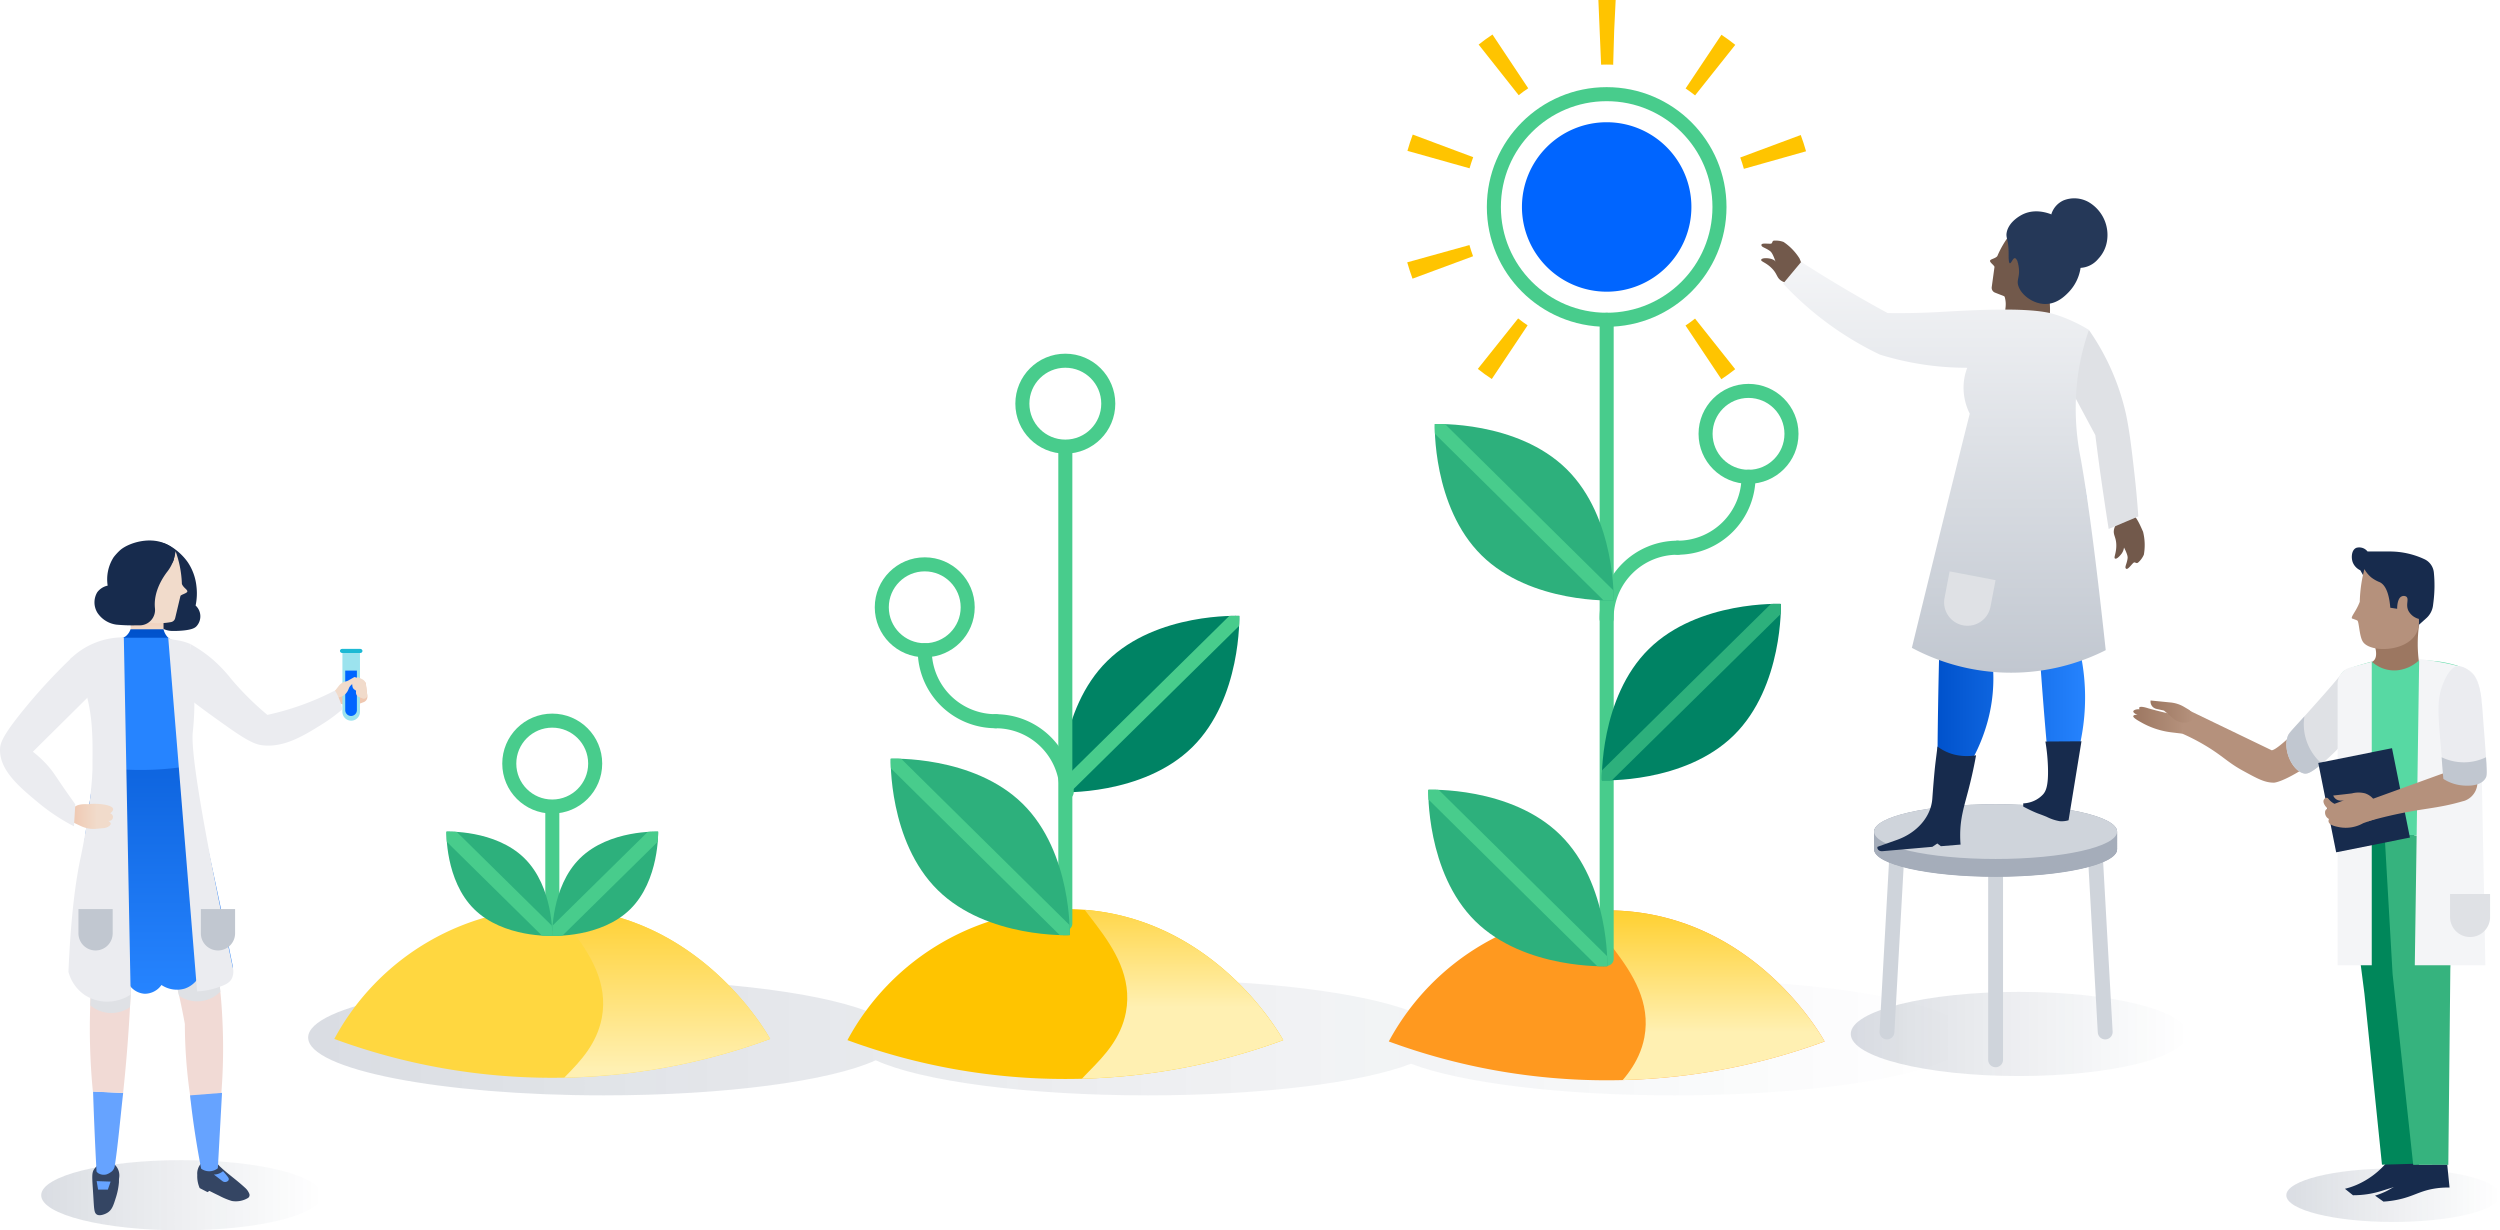 <svg xmlns="http://www.w3.org/2000/svg" xmlns:xlink="http://www.w3.org/1999/xlink" viewBox="0 0 569.78 280.41"><defs><style>.cls-1{fill:#008364;}.cls-2{fill:#ff991f;}.cls-3{fill:#f1dad5;}.cls-4{fill:url(#linear-gradient);}.cls-5{fill:#ebecf0;}.cls-6{fill:#ffc400;}.cls-7{fill:#ffd740;}.cls-8{fill:#2db07c;}.cls-9{isolation:isolate;}.cls-10,.cls-13,.cls-14,.cls-15{opacity:0.15;}.cls-10{fill:url(#linear-gradient-2);}.cls-11{clip-path:url(#clip-path);}.cls-12,.cls-16,.cls-32{fill:none;stroke-linecap:round;stroke-miterlimit:10;}.cls-12{stroke:#48cc8c;}.cls-12,.cls-32{stroke-width:3.2px;}.cls-13{fill:url(#linear-gradient-3);}.cls-14{fill:url(#linear-gradient-4);}.cls-15{fill:url(#linear-gradient-5);}.cls-16{stroke:#cfd4db;stroke-width:3.39px;}.cls-17{fill:#a5adba;}.cls-18{fill:#cfd4db;}.cls-19{clip-path:url(#clip-path-2);}.cls-20,.cls-22,.cls-24,.cls-51{mix-blend-mode:multiply;}.cls-20{fill:url(#linear-gradient-6);}.cls-21{clip-path:url(#clip-path-3);}.cls-22{fill:url(#linear-gradient-7);}.cls-23{clip-path:url(#clip-path-4);}.cls-24{fill:url(#linear-gradient-8);}.cls-25{clip-path:url(#clip-path-5);}.cls-26{clip-path:url(#clip-path-6);}.cls-27{fill:#0065ff;}.cls-28{clip-path:url(#clip-path-7);}.cls-29{clip-path:url(#clip-path-8);}.cls-30{clip-path:url(#clip-path-9);}.cls-31{clip-path:url(#clip-path-10);}.cls-32{stroke:#2db07c;}.cls-33{fill:#72594b;}.cls-34,.cls-51{fill:#dfe1e5;}.cls-35{fill:url(#New_Gradient_Swatch_14);}.cls-36{fill:#172b4d;}.cls-37{fill:url(#linear-gradient-9);}.cls-38{fill:#253858;}.cls-39{fill:#00875a;}.cls-40{fill:url(#linear-gradient-10);}.cls-41{fill:#9c7761;}.cls-42{fill:#b5917c;}.cls-43{fill:#36b37e;}.cls-44{fill:#57d9a3;}.cls-45{fill:#f4f5f7;}.cls-46{fill:#c1c7d0;}.cls-47{fill:url(#linear-gradient-11);}.cls-48{fill:#344563;}.cls-49{fill:#66a3ff;}.cls-50{clip-path:url(#clip-path-11);}.cls-52{fill:url(#linear-gradient-12);}.cls-53{fill:url(#linear-gradient-13);}.cls-54{clip-path:url(#clip-path-12);}.cls-55{fill:#2684ff;}.cls-56{fill:#efc7b0;}.cls-57{fill:#4c9aff;}.cls-58{fill:url(#linear-gradient-15);}.cls-59{fill:#9ce3ee;}.cls-60{fill:#f1dbcb;}.cls-61{fill:#1db9d4;}.cls-62{fill:url(#linear-gradient-16);}</style><linearGradient id="linear-gradient" x1="34.72" y1="226.54" x2="34.72" y2="143.38" gradientUnits="userSpaceOnUse"><stop offset="0" stop-color="#2684ff"/><stop offset="1" stop-color="#0052cc"/></linearGradient><linearGradient id="linear-gradient-2" x1="70.19" y1="236.47" x2="448.95" y2="236.47" gradientUnits="userSpaceOnUse"><stop offset="0" stop-color="#091e42"/><stop offset="0.33" stop-color="#091e42" stop-opacity="0.65"/><stop offset="1" stop-color="#091e42" stop-opacity="0"/></linearGradient><clipPath id="clip-path"><path id="_Clipping_Path_" data-name="&lt;Clipping Path&gt;" class="cls-1" d="M271.73,170.3c-11.27,11.1-30.09,10.27-30.09,10.27s-.55-18.83,10.72-29.93,30.09-10.27,30.09-10.27S283,159.2,271.73,170.3Z"/></clipPath><linearGradient id="linear-gradient-3" x1="-7105.51" y1="272.41" x2="-7041.57" y2="272.41" gradientTransform="matrix(-1, 0, 0, 1, -7032.18, 0)" gradientUnits="userSpaceOnUse"><stop offset="0" stop-color="#091e42" stop-opacity="0"/><stop offset="0.67" stop-color="#091e42" stop-opacity="0.65"/><stop offset="1" stop-color="#091e42"/></linearGradient><linearGradient id="linear-gradient-4" x1="-7530.66" y1="235.65" x2="-7454" y2="235.65" xlink:href="#linear-gradient-3"/><linearGradient id="linear-gradient-5" x1="-7601.96" y1="272.41" x2="-7553.27" y2="272.41" xlink:href="#linear-gradient-3"/><clipPath id="clip-path-2"><path id="_Clipping_Path_2" data-name="&lt;Clipping Path&gt;" class="cls-2" d="M415.85,237.36c-.68-1.25-16.14-28.71-47.64-29.84a56.74,56.74,0,0,0-51.69,29.84,143.76,143.76,0,0,0,99.33,0Z"/></clipPath><linearGradient id="linear-gradient-6" x1="389.39" y1="267.98" x2="389.39" y2="197.08" gradientUnits="userSpaceOnUse"><stop offset="0.46" stop-color="#fff0b2"/><stop offset="1" stop-color="#ffc400"/></linearGradient><clipPath id="clip-path-3"><path id="_Clipping_Path_3" data-name="&lt;Clipping Path&gt;" class="cls-6" d="M292.47,237.06c-.68-1.25-16.14-28.71-47.64-29.84a56.74,56.74,0,0,0-51.69,29.84,143.76,143.76,0,0,0,99.33,0Z"/></clipPath><linearGradient id="linear-gradient-7" x1="271.23" y1="262.22" x2="271.23" y2="191.32" xlink:href="#linear-gradient-6"/><clipPath id="clip-path-4"><path id="_Clipping_Path_4" data-name="&lt;Clipping Path&gt;" class="cls-7" d="M175.52,236.79c-.68-1.25-16.14-28.71-47.64-29.84a56.74,56.74,0,0,0-51.69,29.84,143.76,143.76,0,0,0,99.33,0Z"/></clipPath><linearGradient id="linear-gradient-8" x1="151.78" y1="263.5" x2="151.78" y2="192.6" gradientUnits="userSpaceOnUse"><stop offset="0.28" stop-color="#fff0b2"/><stop offset="1" stop-color="#ffc400"/></linearGradient><clipPath id="clip-path-5"><path id="_Clipping_Path_5" data-name="&lt;Clipping Path&gt;" class="cls-8" d="M108.08,207.22c6.66,6.56,17.78,6.07,17.78,6.07s.33-11.12-6.33-17.68-17.78-6.07-17.78-6.07S101.42,200.67,108.08,207.22Z"/></clipPath><clipPath id="clip-path-6"><path id="_Clipping_Path_6" data-name="&lt;Clipping Path&gt;" class="cls-8" d="M143.64,207.22c-6.66,6.56-17.78,6.07-17.78,6.07s-.33-11.12,6.33-17.68S150,189.54,150,189.54,150.29,200.67,143.64,207.22Z"/></clipPath><clipPath id="clip-path-7"><path id="_Clipping_Path_7" data-name="&lt;Clipping Path&gt;" class="cls-8" d="M337.68,126.58c11.27,11.1,30.09,10.27,30.09,10.27s.55-18.83-10.72-29.93S327,96.65,327,96.65,326.41,115.48,337.68,126.58Z"/></clipPath><clipPath id="clip-path-8"><path id="_Clipping_Path_8" data-name="&lt;Clipping Path&gt;" class="cls-8" d="M336.24,209.95c11.27,11.1,30.09,10.27,30.09,10.27s.55-18.83-10.72-29.93S325.52,180,325.52,180,325,198.85,336.24,209.95Z"/></clipPath><clipPath id="clip-path-9"><path id="_Clipping_Path_9" data-name="&lt;Clipping Path&gt;" class="cls-8" d="M213.72,202.86c11.27,11.1,30.09,10.27,30.09,10.27s.55-18.83-10.72-29.93S203,172.92,203,172.92,202.45,191.75,213.72,202.86Z"/></clipPath><clipPath id="clip-path-10"><path id="_Clipping_Path_10" data-name="&lt;Clipping Path&gt;" class="cls-1" d="M395.17,167.57c-11.27,11.1-30.09,10.27-30.09,10.27s-.55-18.83,10.72-29.93,30.09-10.27,30.09-10.27S406.44,156.47,395.17,167.57Z"/></clipPath><linearGradient id="New_Gradient_Swatch_14" x1="441.58" y1="137.19" x2="475.97" y2="137.19" gradientUnits="userSpaceOnUse"><stop offset="0" stop-color="#0052cc"/><stop offset="1" stop-color="#2684ff"/></linearGradient><linearGradient id="linear-gradient-9" x1="443.16" y1="153.35" x2="443.16" y2="59.7" gradientUnits="userSpaceOnUse"><stop offset="0" stop-color="#c1c7d0"/><stop offset="1" stop-color="#f4f5f7"/></linearGradient><linearGradient id="linear-gradient-10" x1="14000.7" y1="164.14" x2="14012.43" y2="164.14" gradientTransform="matrix(-1, 0, 0, 1, 14498.57, 0)" gradientUnits="userSpaceOnUse"><stop offset="0" stop-color="#b5917c"/><stop offset="1" stop-color="#9c7761"/></linearGradient><linearGradient id="linear-gradient-11" x1="13998.68" y1="162.17" x2="14008.45" y2="162.17" xlink:href="#linear-gradient-10"/><clipPath id="clip-path-11"><path id="_Clipping_Path_11" data-name="&lt;Clipping Path&gt;" class="cls-3" d="M21.17,248.79a147.62,147.62,0,0,1-.5-21.92c.34-5.65.29-11.32.72-17a28.18,28.18,0,0,0,0-3c0-.33,0-.67-.09-1.2-.33-3.5-1.83-18.42-.68-23.7a43.56,43.56,0,0,1,1.87-6.28,16.05,16.05,0,0,1,1.91-4,17.79,17.79,0,0,0,1.84.63c.69.2,1.24.29,1.52.36,1.64.38,4.78,1,13.28,2.38a25,25,0,0,1,1.42,2.39A26.92,26.92,0,0,1,45.22,186c3.83,24.38,4.23,33.82,4.23,33.82h0c.55,3.72,1,7.76,1.21,12.09a131.15,131.15,0,0,1-.23,17.47l-6.92,1.49q-.1-.63-.19-1.27a115.3,115.3,0,0,1-1.19-16.23A160.84,160.84,0,0,0,38,216.12c-2.22-7.45-4.3-14.43-5.8-14.24-2.08.26-1.68,12.66-2.68,29.61-.38,6.39-.89,12.29-1.46,17.61Z"/></clipPath><linearGradient id="linear-gradient-12" x1="33.53" y1="143.83" x2="33.53" y2="139.95" gradientUnits="userSpaceOnUse"><stop offset="0" stop-color="#f1dbcb"/><stop offset="1" stop-color="#efc7b0"/></linearGradient><linearGradient id="linear-gradient-13" x1="40.05" y1="133.81" x2="54.02" y2="133.81" gradientTransform="matrix(-1, 0, 0, 1, 82.72, 0)" gradientUnits="userSpaceOnUse"><stop offset="0.77" stop-color="#f1dbcb"/><stop offset="1" stop-color="#efc7b0"/></linearGradient><clipPath id="clip-path-12"><path id="_Clipping_Path_12" data-name="&lt;Clipping Path&gt;" class="cls-4" d="M43.93,153.55c.54,4.43-1,8.11-1.28,16.06a31.84,31.84,0,0,0,1.56,10.73c2.06,7.39,5,20.94,8.87,40a1.55,1.55,0,0,1-2.78,1.13,3,3,0,0,1-1.14,2.29,3.2,3.2,0,0,1-4.07-.71,6,6,0,0,1-2.94,2.25,6.34,6.34,0,0,1-5.35-.81,4.65,4.65,0,0,1-3.79,2,4.53,4.53,0,0,1-3.35-1.76,3.9,3.9,0,0,1-2.89,1,4,4,0,0,1-3-1.94A4.21,4.21,0,0,1,20,225.11a4.19,4.19,0,0,1-2.92-2.46A341.27,341.27,0,0,1,20.71,181s2.17-10,.49-18A48.87,48.87,0,0,0,19,155.65a44.19,44.19,0,0,0-2.6-5.31,35.2,35.2,0,0,1,9.12-4.55c1.34-.15,2.34-.14,3.23-.86a3.55,3.55,0,0,0,1-1.51l7.52,0a4,4,0,0,0,1.07,1.93c1.32,1.28,2.8.66,4.06,2a4.86,4.86,0,0,1,1.15,2.53c.11.65.07,1.13.26,2.79C43.86,153.05,43.91,153.39,43.93,153.55Z"/></clipPath><linearGradient id="linear-gradient-15" x1="-325.4" y1="1646.11" x2="-318.3" y2="1646.11" gradientTransform="matrix(-0.83, -0.56, -0.56, 0.83, 742.68, -1383)" gradientUnits="userSpaceOnUse"><stop offset="0.38" stop-color="#f1dbcb"/><stop offset="1" stop-color="#efc7b0"/></linearGradient><linearGradient id="linear-gradient-16" x1="56.95" y1="186.05" x2="66.61" y2="186.05" gradientTransform="matrix(-1, 0, 0, 1, 82.72, 0)" xlink:href="#linear-gradient-15"/></defs><title>Growing</title><g class="cls-9"><g id="Layer_2" data-name="Layer 2"><g id="Layer_1-2" data-name="Layer 1"><path class="cls-10" d="M381.59,223.29c-26.21,0-48.9,2.93-60,7.21-11.13-4.28-33.83-7.21-60-7.21-27.83,0-51.72,3.3-62,8-10.27-4.71-34.15-8-62-8-37.2,0-67.36,5.9-67.36,13.18s30.16,13.18,67.36,13.18c27.83,0,51.72-3.3,62-8,10.27,4.71,34.15,8,62,8,26.21,0,48.9-2.93,60-7.21,11.13,4.28,33.83,7.21,60,7.21,37.2,0,67.36-5.9,67.36-13.18S418.79,223.29,381.59,223.29Z"/><path id="_Clipping_Path_13" data-name="&lt;Clipping Path&gt;" class="cls-1" d="M271.73,170.3c-11.27,11.1-30.09,10.27-30.09,10.27s-.55-18.83,10.72-29.93,30.09-10.27,30.09-10.27S283,159.2,271.73,170.3Z"/><g class="cls-11"><line class="cls-12" x1="282.45" y1="140.37" x2="241.64" y2="180.57"/></g><ellipse class="cls-13" cx="41.36" cy="272.41" rx="31.97" ry="8"/><ellipse class="cls-14" cx="460.14" cy="235.65" rx="38.33" ry="9.59"/><ellipse class="cls-15" cx="545.43" cy="272.41" rx="24.35" ry="6.09"/><line class="cls-16" x1="477.53" y1="194.59" x2="479.8" y2="235.2"/><line class="cls-16" x1="432.33" y1="194.59" x2="430.06" y2="235.2"/><line class="cls-16" x1="454.82" y1="197.28" x2="454.82" y2="241.54"/><ellipse class="cls-17" cx="454.82" cy="193.6" rx="27.69" ry="6.24"/><ellipse class="cls-17" cx="454.82" cy="193.53" rx="27.69" ry="6.24"/><ellipse class="cls-17" cx="454.82" cy="193.47" rx="27.69" ry="6.24"/><ellipse class="cls-17" cx="454.82" cy="193.4" rx="27.69" ry="6.24"/><ellipse class="cls-17" cx="454.82" cy="193.33" rx="27.69" ry="6.24"/><ellipse class="cls-17" cx="454.82" cy="193.26" rx="27.69" ry="6.24"/><ellipse class="cls-17" cx="454.82" cy="193.19" rx="27.69" ry="6.24"/><ellipse class="cls-17" cx="454.82" cy="193.13" rx="27.69" ry="6.24"/><ellipse class="cls-17" cx="454.82" cy="193.06" rx="27.69" ry="6.24"/><ellipse class="cls-17" cx="454.82" cy="192.99" rx="27.69" ry="6.24"/><ellipse class="cls-17" cx="454.82" cy="192.92" rx="27.69" ry="6.24"/><ellipse class="cls-17" cx="454.82" cy="192.85" rx="27.69" ry="6.24"/><ellipse class="cls-17" cx="454.82" cy="192.79" rx="27.69" ry="6.24"/><ellipse class="cls-17" cx="454.82" cy="192.72" rx="27.69" ry="6.24"/><ellipse class="cls-17" cx="454.82" cy="192.65" rx="27.69" ry="6.24"/><ellipse class="cls-17" cx="454.82" cy="192.58" rx="27.69" ry="6.24"/><ellipse class="cls-17" cx="454.82" cy="192.52" rx="27.69" ry="6.24"/><ellipse class="cls-17" cx="454.82" cy="192.45" rx="27.69" ry="6.24"/><ellipse class="cls-17" cx="454.82" cy="192.38" rx="27.69" ry="6.24"/><ellipse class="cls-17" cx="454.82" cy="192.31" rx="27.69" ry="6.24"/><ellipse class="cls-17" cx="454.82" cy="192.24" rx="27.69" ry="6.24"/><ellipse class="cls-17" cx="454.82" cy="192.18" rx="27.69" ry="6.24"/><ellipse class="cls-17" cx="454.82" cy="192.11" rx="27.69" ry="6.24"/><ellipse class="cls-17" cx="454.82" cy="192.04" rx="27.69" ry="6.24"/><ellipse class="cls-17" cx="454.82" cy="191.97" rx="27.69" ry="6.24"/><ellipse class="cls-17" cx="454.82" cy="191.9" rx="27.69" ry="6.24"/><ellipse class="cls-17" cx="454.82" cy="191.84" rx="27.69" ry="6.24"/><ellipse class="cls-17" cx="454.82" cy="191.77" rx="27.69" ry="6.24"/><ellipse class="cls-17" cx="454.82" cy="191.7" rx="27.69" ry="6.24"/><ellipse class="cls-17" cx="454.82" cy="191.63" rx="27.69" ry="6.24"/><ellipse class="cls-17" cx="454.82" cy="191.56" rx="27.69" ry="6.24"/><ellipse class="cls-17" cx="454.82" cy="191.5" rx="27.69" ry="6.24"/><ellipse class="cls-17" cx="454.82" cy="191.43" rx="27.69" ry="6.24"/><ellipse class="cls-17" cx="454.82" cy="191.36" rx="27.69" ry="6.24"/><ellipse class="cls-17" cx="454.82" cy="191.29" rx="27.69" ry="6.24"/><ellipse class="cls-17" cx="454.82" cy="191.23" rx="27.69" ry="6.24"/><ellipse class="cls-17" cx="454.82" cy="191.16" rx="27.69" ry="6.24"/><ellipse class="cls-17" cx="454.82" cy="191.09" rx="27.69" ry="6.24"/><ellipse class="cls-17" cx="454.82" cy="191.02" rx="27.69" ry="6.24"/><ellipse class="cls-17" cx="454.82" cy="190.95" rx="27.69" ry="6.24"/><ellipse class="cls-17" cx="454.82" cy="190.89" rx="27.69" ry="6.24"/><ellipse class="cls-17" cx="454.82" cy="190.82" rx="27.69" ry="6.24"/><ellipse class="cls-17" cx="454.82" cy="190.75" rx="27.69" ry="6.24"/><ellipse class="cls-17" cx="454.82" cy="190.68" rx="27.69" ry="6.24"/><ellipse class="cls-17" cx="454.82" cy="190.61" rx="27.69" ry="6.24"/><ellipse class="cls-17" cx="454.82" cy="190.55" rx="27.69" ry="6.24"/><ellipse class="cls-17" cx="454.82" cy="190.48" rx="27.69" ry="6.24"/><ellipse class="cls-17" cx="454.82" cy="190.41" rx="27.69" ry="6.24"/><ellipse class="cls-17" cx="454.82" cy="190.34" rx="27.69" ry="6.24"/><ellipse class="cls-17" cx="454.82" cy="190.28" rx="27.69" ry="6.24"/><ellipse class="cls-17" cx="454.82" cy="190.21" rx="27.69" ry="6.24"/><ellipse class="cls-17" cx="454.82" cy="190.14" rx="27.69" ry="6.24"/><ellipse class="cls-17" cx="454.82" cy="190.07" rx="27.69" ry="6.24"/><ellipse class="cls-17" cx="454.82" cy="190" rx="27.69" ry="6.24"/><ellipse class="cls-17" cx="454.82" cy="189.94" rx="27.69" ry="6.24"/><ellipse class="cls-17" cx="454.82" cy="189.87" rx="27.69" ry="6.24"/><ellipse class="cls-17" cx="454.82" cy="189.8" rx="27.69" ry="6.24"/><ellipse class="cls-17" cx="454.82" cy="189.73" rx="27.69" ry="6.24"/><ellipse class="cls-17" cx="454.82" cy="189.66" rx="27.69" ry="6.24"/><ellipse class="cls-17" cx="454.82" cy="189.6" rx="27.69" ry="6.24"/><ellipse class="cls-17" cx="454.82" cy="189.53" rx="27.69" ry="6.24"/><ellipse class="cls-18" cx="454.82" cy="189.53" rx="27.69" ry="6.24"/><path id="_Clipping_Path_14" data-name="&lt;Clipping Path&gt;" class="cls-2" d="M415.85,237.36c-.68-1.25-16.14-28.71-47.64-29.84a56.74,56.74,0,0,0-51.69,29.84,143.76,143.76,0,0,0,99.33,0Z"/><g class="cls-19"><path class="cls-20" d="M361.77,259c-2-6.89,10.72-10.67,13-22.55,3-16-16.82-26.1-13-33.41,4.46-8.43,38.57-9.53,50.93,7.1,13.76,18.51-4.19,52.6-25.46,57.21C377,269.6,363.66,265.46,361.77,259Z"/></g><path id="_Clipping_Path_15" data-name="&lt;Clipping Path&gt;" class="cls-6" d="M292.47,237.06c-.68-1.25-16.14-28.71-47.64-29.84a56.74,56.74,0,0,0-51.69,29.84,143.76,143.76,0,0,0,99.33,0Z"/><g class="cls-21"><path class="cls-22" d="M243.61,253.26c-2-6.89,10.72-10.67,13-22.55,3-16-16.82-26.1-13-33.41,4.46-8.43,38.57-9.53,50.93,7.1,13.76,18.51-4.19,52.6-25.46,57.21C258.81,263.84,245.5,259.7,243.61,253.26Z"/></g><path id="_Clipping_Path_16" data-name="&lt;Clipping Path&gt;" class="cls-7" d="M175.52,236.79c-.68-1.25-16.14-28.71-47.64-29.84a56.74,56.74,0,0,0-51.69,29.84,143.76,143.76,0,0,0,99.33,0Z"/><g class="cls-23"><path class="cls-24" d="M124.16,254.54c-2-6.89,10.72-10.67,13-22.55,3-16-16.82-26.1-13-33.41,4.46-8.43,38.57-9.53,50.93,7.1,13.76,18.51-4.19,52.6-25.46,57.21C139.36,265.12,126,261,124.16,254.54Z"/></g><line class="cls-12" x1="366.18" y1="218.53" x2="366.18" y2="72.88"/><line class="cls-12" x1="242.8" y1="210.48" x2="242.8" y2="101.98"/><circle class="cls-12" cx="125.86" cy="174.03" r="9.79"/><line class="cls-12" x1="125.88" y1="210.62" x2="125.88" y2="185.3"/><path id="_Clipping_Path_17" data-name="&lt;Clipping Path&gt;" class="cls-8" d="M108.08,207.22c6.66,6.56,17.78,6.07,17.78,6.07s.33-11.12-6.33-17.68-17.78-6.07-17.78-6.07S101.42,200.67,108.08,207.22Z"/><g class="cls-25"><line class="cls-12" x1="101.75" y1="189.54" x2="125.85" y2="213.29"/></g><path id="_Clipping_Path_18" data-name="&lt;Clipping Path&gt;" class="cls-8" d="M143.64,207.22c-6.66,6.56-17.78,6.07-17.78,6.07s-.33-11.12,6.33-17.68S150,189.54,150,189.54,150.29,200.67,143.64,207.22Z"/><g class="cls-26"><line class="cls-12" x1="149.97" y1="189.54" x2="125.85" y2="213.29"/></g><path class="cls-6" d="M384.15,74.19c.74-.5,1.47-1,2.17-1.58l9.15,11.53c-1,.8-2.07,1.58-3.15,2.29Zm-47.33,9.88L346,72.57c.7.56,1.42,1.09,2.16,1.58L340,86.38C338.89,85.66,337.83,84.89,336.82,84.08ZM320.72,59.79l14.18-3.94c.24.85.52,1.71.83,2.55l-13.8,5.11C321.48,62.29,321.07,61,320.72,59.79Zm75.9-23.89,13.79-5.13c.45,1.21.86,2.46,1.21,3.71l-14.17,4C397.21,37.59,396.93,36.74,396.62,35.9Zm-75.85-1.52c.35-1.25.76-2.49,1.21-3.71l13.78,5.15c-.31.83-.59,1.69-.83,2.54Zm63.4-14.22,8.17-12.24c1.07.72,2.13,1.49,3.15,2.3l-9.16,11.52C385.63,21.19,384.91,20.66,384.17,20.16ZM337,10.16c1-.8,2.07-1.57,3.15-2.29l8.15,12.25c-.74.49-1.47,1-2.17,1.58Zm30.52,4.58q-1.31-.05-2.61,0L364.29,0q1.89-.07,3.81,0h.13L367.89,7l-.23,7.8Zm.39-7.35v0Z"/><circle class="cls-12" cx="366.18" cy="47.17" r="25.71"/><path class="cls-27" d="M366.18,66.48a19.31,19.31,0,1,0-19.31-19.31A19.33,19.33,0,0,0,366.18,66.48Z"/><circle class="cls-12" cx="210.76" cy="138.41" r="9.79"/><circle class="cls-12" cx="242.8" cy="92" r="9.79"/><path class="cls-12" d="M210.76,148.2a16.17,16.17,0,0,0,16.17,16.17"/><path class="cls-12" d="M243.11,180.55a16.17,16.17,0,0,0-16.17-16.17"/><path class="cls-12" d="M366.16,141a16.17,16.17,0,0,1,16.17-16.17"/><path class="cls-12" d="M398.51,108.66a16.17,16.17,0,0,1-16.17,16.17"/><circle class="cls-12" cx="398.51" cy="98.88" r="9.79"/><path id="_Clipping_Path_19" data-name="&lt;Clipping Path&gt;" class="cls-8" d="M337.68,126.58c11.27,11.1,30.09,10.27,30.09,10.27s.55-18.83-10.72-29.93S327,96.65,327,96.65,326.41,115.48,337.68,126.58Z"/><g class="cls-28"><line class="cls-12" x1="325.65" y1="95.26" x2="373.38" y2="142.4"/></g><path id="_Clipping_Path_20" data-name="&lt;Clipping Path&gt;" class="cls-8" d="M336.24,209.95c11.27,11.1,30.09,10.27,30.09,10.27s.55-18.83-10.72-29.93S325.52,180,325.52,180,325,198.85,336.24,209.95Z"/><g class="cls-29"><line class="cls-12" x1="324.21" y1="178.63" x2="371.94" y2="225.77"/></g><path id="_Clipping_Path_21" data-name="&lt;Clipping Path&gt;" class="cls-8" d="M213.72,202.86c11.27,11.1,30.09,10.27,30.09,10.27s.55-18.83-10.72-29.93S203,172.92,203,172.92,202.45,191.75,213.72,202.86Z"/><g class="cls-30"><line class="cls-12" x1="201.69" y1="171.53" x2="249.42" y2="218.67"/></g><path id="_Clipping_Path_22" data-name="&lt;Clipping Path&gt;" class="cls-1" d="M395.17,167.57c-11.27,11.1-30.09,10.27-30.09,10.27s-.55-18.83,10.72-29.93,30.09-10.27,30.09-10.27S406.44,156.47,395.17,167.57Z"/><g class="cls-31"><line class="cls-32" x1="405.89" y1="137.64" x2="365.08" y2="177.84"/></g><path class="cls-27" d="M121.22,183.51"/><path class="cls-33" d="M486.33,118c-.55-.66-2-.21-2.79.27a3.77,3.77,0,0,0-1.73,2.38c-.26,1.31.48,1.68.52,3.54s-.64,2.88-.31,3.1,1-.42,1.53-1.12c.9-1.3.29-2.1,1.06-3.63.61-1.23,1.23-1.16,1.67-2.49C486.43,119.57,486.78,118.54,486.33,118Z"/><path class="cls-33" d="M482.12,121.53s2.93,4.29,2.79,5.65-.79,2.1-.34,2.44,1.49-1.42,1.85-1.44.55.39,1-.08a5,5,0,0,0,1.19-1.68,12.56,12.56,0,0,0-.18-5.23c-.52-1.13-1.46-3.53-2.62-4.14s-3.42,3.41-3.42,3.41Z"/><path class="cls-33" d="M411,62.62c.09.85-1.23,1.58-2.13,1.81A3.77,3.77,0,0,1,406,64c-1.12-.72-.87-1.52-2.17-2.84s-2.51-1.54-2.44-1.93,1-.46,1.86-.32c1.56.26,1.71,1.25,3.34,1.77,1.31.41,1.68-.08,2.95.54C410,61.46,411,61.93,411,62.62Z"/><path class="cls-33" d="M405.57,63.19s-1-5.09-2.12-5.94-2.06-.89-2-1.45,2.06-.08,2.32-.33.1-.67.73-.63a5,5,0,0,1,2,.31,12.56,12.56,0,0,1,3.64,3.77c.45,1.16,1.52,3.5,1.15,4.76s-4.82.08-4.82.08Z"/><path class="cls-33" d="M456.5,65.86c-.24.83.58,1.43.63,3.32a7.3,7.3,0,0,1-.63,3.1c5,1.92,9.24,2.08,10.33.36.46-.73.42-1.88.36-3.33-.06-1.62-.11-2.94-.79-3.9C464.37,62.56,457.14,63.65,456.5,65.86Z"/><path class="cls-34" d="M487.35,117.7l-6.76,2.86q-1-6.39-1.94-13-.58-4.24-1.1-8.39l-9.87-18.44,8.41-5.52a54.09,54.09,0,0,1,8.38,18.88c.86,3.89,1.4,8.65,1.92,13.25C486.89,111.61,487.17,115.19,487.35,117.7Z"/><path id="_Clipping_Path_23" data-name="&lt;Clipping Path&gt;" class="cls-35" d="M472.73,103.75a14.75,14.75,0,0,0-.82-1.82,16.59,16.59,0,0,0-1.29-2c-.45.09-1.17.22-2.09.32s-1.41.1-1.74.12c-1.89.12-5.53.27-15.63.33a19,19,0,0,0-1.68,2.06,18.48,18.48,0,0,0-3.11,7.56c-4,21.72-4.17,29.94-4.17,29.94s-.49,15.14-.62,31.58a4.37,4.37,0,0,0,1,1.46,4.88,4.88,0,0,0,3.47,1.26,5.57,5.57,0,0,0,3.27-1.12,40.32,40.32,0,0,0,3.68-9,37,37,0,0,0,1.31-9.38,36.57,36.57,0,0,0-1-9,77.29,77.29,0,0,1,10.24-20.76q.55,12.41,1.43,25.3.65,9.36,1.45,18.44a7,7,0,0,0,7.7.21,49,49,0,0,0,.74-16.09,48.42,48.42,0,0,0-1.68-8.07c.61-2.53,1.17-5.28,1.63-8.21.41-2.62.71-5.11.91-7.45,0,0,1.07-12.46-.94-19.84C474.31,108,473.19,105,472.73,103.75Z"/><path class="cls-36" d="M441.58,170.14a10.62,10.62,0,0,0,4.61,2,12.35,12.35,0,0,0,4.18,0c-.6,3.3-1.24,5.95-1.71,7.76-1,3.87-1.93,6.56-1.91,10.59,0,.87.05,1.58.09,2l-4.49.37-.81-.62-1.13.76-11.41,1c-.71.06-1.27-.47-1.1-1h0l4.44-1.58c4.62-1.64,7.77-5.31,8.06-9.41.2-2.74.44-5.77.69-7.94Q441.33,172.1,441.58,170.14Z"/><path id="_Clipping_Path_24" data-name="&lt;Clipping Path&gt;" class="cls-37" d="M476.09,75.19a34.56,34.56,0,0,0-5.33-2.67,29.23,29.23,0,0,0-2.9-1c-6-1.7-20.45-.7-26.21-.39-2.59.14-6.54.29-11.43.22q-5.07-2.74-10.37-5.89-4.86-2.89-9.33-5.77l-4.13,4.95a73.44,73.44,0,0,0,22.07,16.18,66.77,66.77,0,0,0,19.9,3,12.75,12.75,0,0,0-.8,3.46,13.27,13.27,0,0,0,1.37,7q-1.76,7-3.52,14.11-4.89,19.67-9.67,39.26a47.89,47.89,0,0,0,44.18.53c-2.08-19.23-3.89-33.51-5.69-43.62a57.61,57.61,0,0,1-.61-19.3A54.49,54.49,0,0,1,476.09,75.19Z"/><path class="cls-33" d="M459,52.35a22.41,22.41,0,0,0-3.67,5.75c-.1.26-.12.39-.65.67s-1.25.4-1.11.8.93.92,1,1.26l-.63,4.6a1.18,1.18,0,0,0,.74,1.26l1.35.53,7.5,2.93c-.09-.3-2.83-7.78-2.81-8.21s.11-1.32-.39-1.55-1.29-4.6-1.52-5.18a2.2,2.2,0,0,1,0-1.55C458.89,52.85,459,52.35,459,52.35Z"/><path class="cls-38" d="M471.51,66.55c-.84.87-2.75,2.83-5.54,2.73-3.08-.1-6-2.66-6.11-4.9,0-1,.48-1.69.24-3.45-.11-.85-.42-2.05-.88-2.09S458.41,60,458.09,60s-.3-1.4-.3-2.17c0-3.38-.71-3.56-.43-4.9.54-2.56,3.35-3.93,3.7-4.1,3.48-1.64,7.05.25,7.63.56,4.27,2.27,6.22,7.58,5.46,11.89A10.1,10.1,0,0,1,471.51,66.55Z"/><path class="cls-38" d="M478.21,59A5.65,5.65,0,0,1,474,61.06c-2.32-.08-4.51-2-4.59-3.68a12.08,12.08,0,0,0,.18-2.6c-.09-.64-.32-1.54-.66-1.57s-.61.89-.84.84-.22-1.05-.22-1.63c0-2.54-.53-2.67-.32-3.68a5.1,5.1,0,0,1,2.78-3.08,6.64,6.64,0,0,1,5.73.42A8.68,8.68,0,0,1,480.2,55,7.59,7.59,0,0,1,478.21,59Z"/><path class="cls-34" d="M443.17,131.11h10.66a0,0,0,0,1,0,0v6.17a5.33,5.33,0,0,1-5.33,5.33h0a5.33,5.33,0,0,1-5.33-5.33v-6.17a0,0,0,0,1,0,0Z" transform="translate(33.7 -81.82) rotate(10.83)"/><path class="cls-36" d="M466.17,169a42.87,42.87,0,0,1,.58,5.76c.15,4.39-.5,5.61-1.14,6.32a6.41,6.41,0,0,1-1.49,1.17,6.6,6.6,0,0,1-3,.85v.72c.61.33,1.48.78,2.55,1.25s1,.36,2.78,1.09a10.49,10.49,0,0,0,3,1,5.55,5.55,0,0,0,2-.21l2.94-18Z"/><path class="cls-36" d="M551.29,264.93l.2,5.19a18.65,18.65,0,0,0-3.65.05c-3.32.38-4.75,1.47-8.28,2a22.26,22.26,0,0,1-3.29.24l-1.83-1.47a17.71,17.71,0,0,0,2.61-.87,18.8,18.8,0,0,0,7.27-5.56Z"/><path class="cls-39" d="M550.25,190.15l-.19,30.44.82,44.63-8,.23-4-39-4.61-35.88Z"/><path class="cls-40" d="M497.38,167.21l-2.49-.3a18.46,18.46,0,0,1-7-2.34q-1.81-1-1.69-1.36t1-.29c-.6-.19-1-.53-1-.78s.61-.56,1.44-.48a.46.46,0,0,1-.07-.41c.21-.36,1.5,0,2,.17,1.28.37,3.11.85,5.86,1.46l2.47,1.43Z"/><path class="cls-41" d="M540.06,151c-.3,3.47,2.09,6.37,4.82,6.74,3.13.42,6.6-2.5,6.48-6.56a29.75,29.75,0,0,1,0-8.83L540,144.5c1.6,2.68,2,5.13,1,6.07A1.7,1.7,0,0,1,540.06,151Z"/><path class="cls-36" d="M551.12,142.56l1.89-1.69a4.68,4.68,0,0,0,1.51-2.92l.11-.89a30,30,0,0,0,.08-6.53,3.76,3.76,0,0,0-2.19-3.1l-.33-.15a18.71,18.71,0,0,0-7.54-1.59h-5.06a2.39,2.39,0,0,0-2.56-.83c-1.11.48-1.19,2.2-.83,3.25a3.39,3.39,0,0,0,1.75,1.87l5,9Z"/><path class="cls-42" d="M538.87,129.7c-.25,1-.48,2-.66,3.15a32.51,32.51,0,0,0-.39,4.31c-.09.23-.25.63-.49,1.11-.73,1.47-1.54,2.37-1.28,2.69,0,0,1.05.35,1.23.48.38.27.43,3.53,1.23,4.79,1.61,2.56,9.85,2.41,12.16-1.84a5.86,5.86,0,0,0,.61-3.34,3.32,3.32,0,0,1-.45-.14,3.76,3.76,0,0,1-1.88-1.63c-.78-1.45.2-2.77-.54-3.31a1.13,1.13,0,0,0-1.12,0c-1,.52-.95,2.78-.95,2.78h0l-1.56-.24c-.33-3.94-1.4-5.32-2.38-5.81a7.8,7.8,0,0,1-2-1.13A6.87,6.87,0,0,1,538.87,129.7Z"/><path class="cls-42" d="M517.75,171l-19.83-9.56-.65,5.72a47.5,47.5,0,0,1,5.16,2.64c4.13,2.44,5.19,3.9,8.71,5.83,3.36,1.84,5,2.75,7.12,2.75,0,0,2.81,0,11.86-6.7h0l-4.64-7.12C523.55,166.29,519.08,170.87,517.75,171Z"/><path class="cls-43" d="M559.53,190.42l-1.07,30.42L558,265.49h-8L545.3,222l-1.81-31.6Z"/><path class="cls-34" d="M525.31,176.3c.61.06,1.3-.13,3.57-2a44.43,44.43,0,0,0,5.75-5.64l-.42-15.78c-1.43,1.79-2.63,3.2-3.43,4.11-3.07,3.53-6.75,7.56-6.75,7.56-2.17,2.37-2.45,2.64-2.68,3.41C520.31,171.36,522.72,176,525.31,176.3Z"/><path id="_Clipping_Path_25" data-name="&lt;Clipping Path&gt;" class="cls-44" d="M537.31,151.74c1.31-.42,2.42-.73,3.24-.95l0,0,0,0a7.6,7.6,0,0,0,5.56,2,8.48,8.48,0,0,0,5.13-2.22,25.18,25.18,0,0,1,8.34,1,4.23,4.23,0,0,1,1.17.47c3.22,2.12.93,10.43.28,12.65-.81,11.73-.88,16.33-.7,18a7.49,7.49,0,0,1-.12,3.42,11.74,11.74,0,0,0-.73,2.35,6.71,6.71,0,0,0,0,1.92H535.48a2.31,2.31,0,0,0,0-1.25,2.29,2.29,0,0,0-.68-1c-1.94-1.78-2-8.58-2-8.58,0-5.27.48-17.88.16-22.57a4.87,4.87,0,0,1,.86-3.67C534.16,152.91,534.66,152.59,537.31,151.74Z"/><path class="cls-45" d="M566.44,220H550.36l1-69.8c1.34.15,3.28.41,5.6.86,4.86.95,5.8,1.65,6.2,2,2.13,1.87,2.15,5.07,2.17,6.43C565.68,182.85,566.06,196.62,566.44,220Z"/><path class="cls-5" d="M557,177.63c-.23-2.34-.52-5.3-.81-8.74-.58-6.76-.73-9.73.63-13.11s2.69-3.81,3-3.89c2-.41,3.87,1.86,4,2,0,0,1.36,1.68,1.75,5.55,0,.48.11,1.15.11,1.15.14,1.53.2,2.49.27,3.46.2,2.81.43,5.17.68,9.32.14,2.42.13,2.82-.19,3.33-1.5,2.36-6.54,1.64-7,1.57A11.5,11.5,0,0,1,557,177.63Z"/><path class="cls-46" d="M521.34,168c.23-.76.51-1,2.68-3.41l1.19-1.31a14.18,14.18,0,0,0-.15,1.49,11.93,11.93,0,0,0,4.14,9.3l-.31.26c-2.27,1.85-3,2-3.57,2C522.72,176,520.31,171.36,521.34,168Z"/><path class="cls-45" d="M540.55,220h-7.78V155.84a3.84,3.84,0,0,1,2.84-3.7l4.94-1.34Z"/><path class="cls-36" d="M557.76,265.49l.52,5.17a18.65,18.65,0,0,0-3.64.27c-3.29.58-4.65,1.76-8.15,2.49a22.26,22.26,0,0,1-3.27.44l-1.92-1.36a17.71,17.71,0,0,0,2.55-1,18.8,18.8,0,0,0,6.92-6Z"/><rect class="cls-36" x="530.23" y="172.02" width="17.14" height="20.77" transform="translate(-25.33 109.39) rotate(-11.33)"/><path class="cls-42" d="M538.21,183l1.41,4.22a97.76,97.76,0,0,1,9.71-2.27c4.52-.81,7.44-1,12.12-2.38l.06,0a4.42,4.42,0,0,0,2.75-6l-1.16-2.59Z"/><path class="cls-42" d="M541.38,186.62l-2.78,1a8.09,8.09,0,0,1-5.42.91c-.66-.14-2.25-.38-2.46-1.24a1,1,0,0,1,.08-.63,1.65,1.65,0,0,1-.85-1.84,1.1,1.1,0,0,1,.54-.55c-.78-.7-1.12-1.53-.86-2a.79.79,0,0,1,.64-.45c.3,0,.44.33.86.73a3.79,3.79,0,0,0,.94.65l2.25-.84a2.27,2.27,0,0,1-.88.11,1.92,1.92,0,0,1-1-.31,1.85,1.85,0,0,1-.67-.85c1.87-.2,3.33-.37,4.27-.49a6,6,0,0,1,3,0,4.21,4.21,0,0,1,2.15,1.64A4.65,4.65,0,0,1,541.38,186.62Z"/><path class="cls-46" d="M562.29,173.72a11.68,11.68,0,0,0,4.31-1.14c0,.45.05.92.08,1.42.12,2.42.12,2.82-.17,3.33-1.32,2.36-5.61,1.67-6.14,1.57a9.64,9.64,0,0,1-3.5-1.38c-.12-1.37-.25-3-.39-4.93A11.79,11.79,0,0,0,562.29,173.72Z"/><path class="cls-47" d="M498.67,161.63l-1-.59a7.52,7.52,0,0,0-3-.94l-4.52-.45h0a1.7,1.7,0,0,0,1.32,1.91l1.73.39,2.17,1.85a3.76,3.76,0,0,0,4.51.28h0A2.4,2.4,0,0,0,498.67,161.63Z"/><path class="cls-34" d="M558.4,203.76h9.12a0,0,0,0,1,0,0V209a4.56,4.56,0,0,1-4.56,4.56h0A4.56,4.56,0,0,1,558.4,209v-5.28A0,0,0,0,1,558.4,203.76Z"/><path class="cls-36" d="M35.54,123.79c1.9-.79,5.52,1.81,7.29,4.4a12.1,12.1,0,0,1,1.94,5.41,13.37,13.37,0,0,1-.19,4.41,3.34,3.34,0,0,1,.23,4.69c-.31.34-1,1-4.73,1.1l-.69,0a4.79,4.79,0,0,1-4.82-4.08C32.75,127.68,34,124.44,35.54,123.79Z"/><path class="cls-48" d="M21.57,266.31c-.76,1-.57,1.89-.31,6.2.19,3.08.17,3.94.85,4.32s2-.14,2.56-.56c.92-.67,1.21-1.63,1.81-3.55a15.49,15.49,0,0,0,.63-3.28c0-.41,0-.76.06-1.08a3.43,3.43,0,0,0-.82-2.72,3.17,3.17,0,0,0-2.44-.73A3.6,3.6,0,0,0,21.57,266.31Z"/><path class="cls-48" d="M56.44,273.08a.79.79,0,0,0,.38-1,3.72,3.72,0,0,0-.51-.89,3.45,3.45,0,0,0-.4-.43c-2.28-2.1-4-3.18-5.88-5a3.66,3.66,0,0,0-1.53-1.12,2.84,2.84,0,0,0-2.66.51,3.47,3.47,0,0,0-.88,2.63,6.69,6.69,0,0,0,.55,3l1.78.92.44-.28c.54.28,1.31.66,2.25,1.11a15.87,15.87,0,0,0,2.86,1.19A5.39,5.39,0,0,0,56.44,273.08Z"/><path class="cls-49" d="M28.07,249.1c-.67,6-1.25,12.48-1.92,16.67a2.05,2.05,0,0,1-1,1.45h0a3.52,3.52,0,0,1-.91.45,2.4,2.4,0,0,1-1.88-.3A2.08,2.08,0,0,1,22,267q-.27-5-.49-10.18-.17-4.06-.3-8.06Z"/><path id="_Clipping_Path_26" data-name="&lt;Clipping Path&gt;" class="cls-3" d="M21.17,248.79a147.62,147.62,0,0,1-.5-21.92c.34-5.65.29-11.32.72-17a28.18,28.18,0,0,0,0-3c0-.33,0-.67-.09-1.2-.33-3.5-1.83-18.42-.68-23.7a43.56,43.56,0,0,1,1.87-6.28,16.05,16.05,0,0,1,1.91-4,17.79,17.79,0,0,0,1.84.63c.69.2,1.24.29,1.52.36,1.64.38,4.78,1,13.28,2.38a25,25,0,0,1,1.42,2.39A26.92,26.92,0,0,1,45.22,186c3.83,24.38,4.23,33.82,4.23,33.82h0c.55,3.72,1,7.76,1.21,12.09a131.15,131.15,0,0,1-.23,17.47l-6.92,1.49q-.1-.63-.19-1.27a115.3,115.3,0,0,1-1.19-16.23A160.84,160.84,0,0,0,38,216.12c-2.22-7.45-4.3-14.43-5.8-14.24-2.08.26-1.68,12.66-2.68,29.61-.38,6.39-.89,12.29-1.46,17.61Z"/><g class="cls-50"><ellipse class="cls-51" cx="44.95" cy="220.77" rx="7.43" ry="7.45"/><ellipse class="cls-51" cx="25.37" cy="223.43" rx="7.43" ry="7.45"/></g><rect class="cls-52" x="29.78" y="139.95" width="7.49" height="3.88"/><path class="cls-53" d="M40,125.58a24.13,24.13,0,0,1,1.44,7.19c0,.3,0,.44.39.93s1.09.89.8,1.24-1.28.56-1.5.87l-1.21,5.08a1.18,1.18,0,0,1-.94.89,16,16,0,0,1-8.13-.61,14.86,14.86,0,0,1-2.12-1,25.62,25.62,0,0,0,5.82-5.7c.26-.36.11-1.35,1-1.4.59,0,3.07-4.1,3.53-4.6s.47-.68.64-1.54S40,125.58,40,125.58Z"/><path class="cls-36" d="M40,125.53A9,9,0,0,1,38,130.45c-.65.89-3.11,4.27-2.68,8.22a3.51,3.51,0,0,1-3.65,3.85c-.08,0-.13,0-.58,0a37.81,37.81,0,0,1-4.58-.16,6.17,6.17,0,0,1-4.28-2.66,4.51,4.51,0,0,1-.07-4.71,4,4,0,0,1,2.38-1.52A9.33,9.33,0,0,1,25.9,127a12.77,12.77,0,0,1,1.49-1.62C29.6,123.46,36.11,121.52,40,125.53Z"/><path id="_Clipping_Path_27" data-name="&lt;Clipping Path&gt;" class="cls-4" d="M43.93,153.55c.54,4.43-1,8.11-1.28,16.06a31.84,31.84,0,0,0,1.56,10.73c2.06,7.39,5,20.94,8.87,40a1.55,1.55,0,0,1-2.78,1.13,3,3,0,0,1-1.14,2.29,3.2,3.2,0,0,1-4.07-.71,6,6,0,0,1-2.94,2.25,6.34,6.34,0,0,1-5.35-.81,4.65,4.65,0,0,1-3.79,2,4.53,4.53,0,0,1-3.35-1.76,3.9,3.9,0,0,1-2.89,1,4,4,0,0,1-3-1.94A4.21,4.21,0,0,1,20,225.11a4.19,4.19,0,0,1-2.92-2.46A341.27,341.27,0,0,1,20.71,181s2.17-10,.49-18A48.87,48.87,0,0,0,19,155.65a44.19,44.19,0,0,0-2.6-5.31,35.2,35.2,0,0,1,9.12-4.55c1.34-.15,2.34-.14,3.23-.86a3.55,3.55,0,0,0,1-1.51l7.52,0a4,4,0,0,0,1.07,1.93c1.32,1.28,2.8.66,4.06,2a4.86,4.86,0,0,1,1.15,2.53c.11.65.07,1.13.26,2.79C43.86,153.05,43.91,153.39,43.93,153.55Z"/><g class="cls-54"><path class="cls-55" d="M8.09,171a65.87,65.87,0,0,0,25.7,4.46,65.18,65.18,0,0,0,24-5.18l1.65-24.94H5.73Z"/></g><path class="cls-49" d="M50.6,249.08l-.95,17.17a3.14,3.14,0,0,1-3.81.1q-.72-3.71-1.34-7.7-.72-4.68-1.18-9Z"/><path class="cls-49" d="M50.84,266.94c.27.3.49.55.66.76.54.64.68.86.64,1.11a.61.61,0,0,1-.18.33,1,1,0,0,1-1.33,0l-1.89-1.45a3.16,3.16,0,0,0,2.1-.78Z"/><polygon class="cls-49" points="25.21 269.3 22.03 269.19 22.36 271.12 24.58 271.12 25.21 269.3"/><path class="cls-56" d="M32.35,148.16"/><path class="cls-57" d="M48.9,188.85"/><path class="cls-57" d="M37.71,147.12"/><path class="cls-57" d="M42.9,145.73"/><path class="cls-49" d="M37.21,181.11"/><path class="cls-58" d="M77.56,160.4l1.1.25a5.5,5.5,0,0,0,3.13-.21l1.09-.41a1.32,1.32,0,0,0,.85-1.4l-.35-2.8a.6.6,0,0,0-.75-.51l-2.38.6-3.84,1.43-.07,1.45A1.56,1.56,0,0,0,77.56,160.4Z"/><path class="cls-59" d="M80,148.83h0a2,2,0,0,1,2,2v13.42a0,0,0,0,1,0,0H78a0,0,0,0,1,0,0V150.83A2,2,0,0,1,80,148.83Z" transform="translate(160.04 313.08) rotate(180)"/><path class="cls-27" d="M80,163.18a1.34,1.34,0,0,0,1.34-1.34v-9H78.68v9A1.34,1.34,0,0,0,80,163.18Z"/><path class="cls-60" d="M76.42,157.35l.81-1.05a2.84,2.84,0,0,1,1.6-1,2,2,0,0,0,.52-.19l1.24-.7a.4.4,0,0,1,.57.06h0a.4.4,0,0,1,0,.53l-1.22,1.22a1.94,1.94,0,0,0-.42.63l-.15.36a2.85,2.85,0,0,1-1.91,1.67l-1.09.29Z"/><rect class="cls-61" x="77.48" y="147.9" width="5.13" height="0.93" rx="0.47" ry="0.47" transform="translate(160.09 296.72) rotate(180)"/><path class="cls-60" d="M82.68,159.21l-.83-.33a1.14,1.14,0,0,1-.71-1.22l0-.25-.38-.26a1,1,0,0,1-.42-.66l-.1-.65a.66.66,0,0,1,.28-.64l.29-.2.25-.38a.57.57,0,0,1,.74-.2l.77.39A1.51,1.51,0,0,1,83.4,156l.3,2.46A.76.76,0,0,1,82.68,159.21Z"/><path id="_Clipping_Path_28" data-name="&lt;Clipping Path&gt;" class="cls-5" d="M29.78,226.68a9.65,9.65,0,0,1-3.48,1.42,9.4,9.4,0,0,1-7-1.33,9.27,9.27,0,0,1-3.7-5.27c.57-13.46,1.76-21.42,2.83-26.31a140.37,140.37,0,0,0,2.49-17.12c.1-1.39.16-2.77.16-2.77s0-1,0-2c.06-6.24.07-13.49-3.52-20.51a28.63,28.63,0,0,0-1.52-2.62,17.28,17.28,0,0,1,12.18-4.91Z"/><path id="_Clipping_Path_29" data-name="&lt;Clipping Path&gt;" class="cls-5" d="M38.34,145.31c.86.66,1.76.39,3.76,1a12.69,12.69,0,0,1,1.32.48c0,.7,0,1.74.13,3s.18,2.12.26,2.79c0,.17.07.52.12,1a60.45,60.45,0,0,1,0,13.33c-.35,3.61,1.07,15.68,9.11,53.5a3.75,3.75,0,0,1-.23,2.66c-.58,1.06-1.65,1.45-3.21,2a16.66,16.66,0,0,1-4.68.88Z"/><path class="cls-62" d="M16.66,184.29c.75-1.2,3-1,3.32-1s.57-.07,1-.08c2-.08,4.66.3,4.81,1.17,0,.2-.05.51-.68,1a.87.87,0,0,1-.47,1.68c.15.08.6.35.6.69s-.66.92-1.73,1l-1.72.16a6.83,6.83,0,0,1-3.36-.64l-2.29-1.08a5.36,5.36,0,0,1,.19-2.07A3.38,3.38,0,0,1,16.66,184.29Z"/><path class="cls-5" d="M21.78,157.17,7.49,171.33a24.56,24.56,0,0,1,4.1,4c1,1.3,1.5,2.19,3.72,5.37l1.85,2.62-.3,5A44.23,44.23,0,0,1,9,183.16c-4.41-3.64-9-7.44-9-12.21,0-1.47.44-3.08,5.17-8.93a129.72,129.72,0,0,1,11.18-12.13Z"/><path class="cls-5" d="M52.59,164.59"/><path class="cls-5" d="M43.42,146.8a29.8,29.8,0,0,1,5.27,3.69,32.56,32.56,0,0,1,3.9,4.13,65.91,65.91,0,0,0,8.35,8.31,62.23,62.23,0,0,0,15.41-5.56,13.24,13.24,0,0,1,1.67,4.3A36.52,36.52,0,0,1,73.51,165c-4.21,2.63-8.86,5.53-13.91,4.83-2.44-.34-5.49-2.53-11.6-6.93-2.29-1.65-4.15-3.09-5.44-4.12Z"/><path class="cls-46" d="M17.88,207.19h7.8a0,0,0,0,1,0,0v5.53a3.9,3.9,0,0,1-3.9,3.9h0a3.9,3.9,0,0,1-3.9-3.9v-5.53a0,0,0,0,1,0,0Z"/><path class="cls-46" d="M45.78,207.19h7.8a0,0,0,0,1,0,0v5.53a3.9,3.9,0,0,1-3.9,3.9h0a3.9,3.9,0,0,1-3.9-3.9v-5.53A0,0,0,0,1,45.78,207.19Z"/><path class="cls-5" d="M26.89,143.25"/></g></g></g></svg>